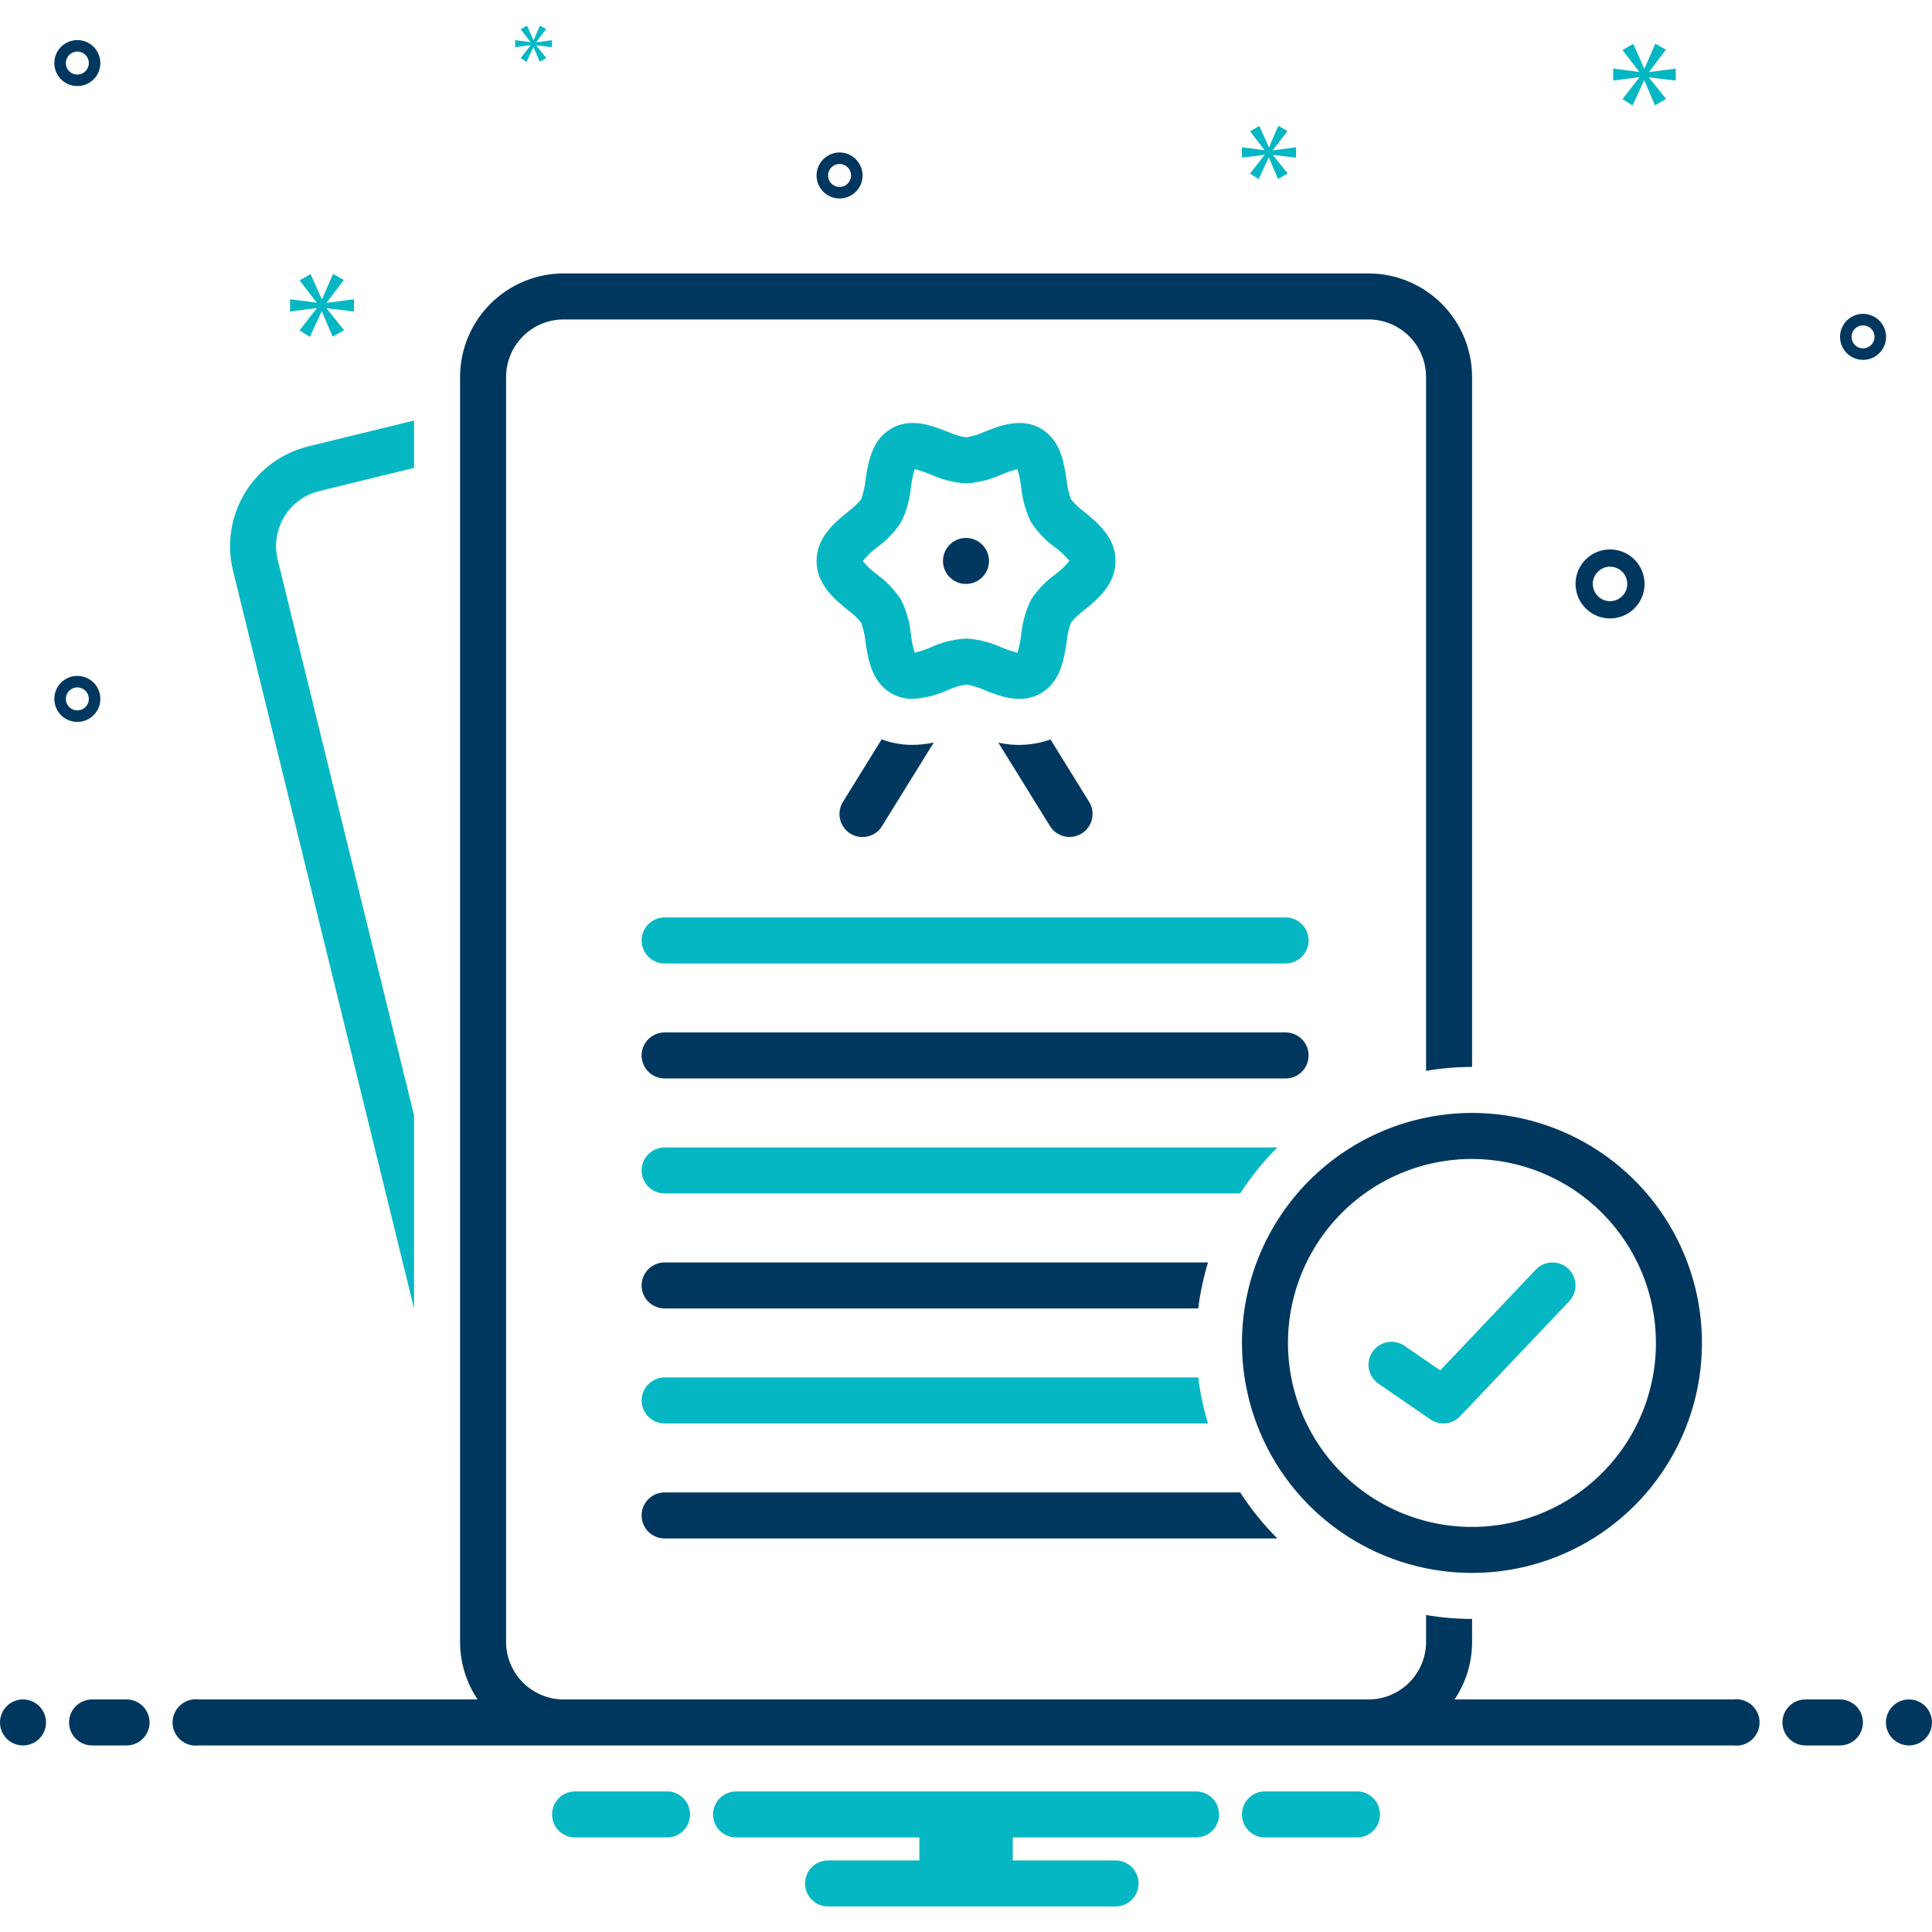 <svg width="60" height="60" viewBox="0 0 60 60" fill="none" xmlns="http://www.w3.org/2000/svg">
<g clip-path="url(#clip0_1854_13776)">
<path d="M0.714 54.206C1.109 54.206 1.429 53.886 1.429 53.492C1.429 53.097 1.109 52.778 0.714 52.778C0.32 52.778 0 53.097 0 53.492C0 53.886 0.32 54.206 0.714 54.206Z" fill="#00375F"/>
<path d="M3.93 52.778H2.859C2.669 52.778 2.488 52.853 2.354 52.987C2.22 53.121 2.145 53.303 2.145 53.492C2.145 53.681 2.22 53.863 2.354 53.997C2.488 54.131 2.669 54.206 2.859 54.206H3.93C4.12 54.206 4.301 54.131 4.435 53.997C4.569 53.863 4.645 53.681 4.645 53.492C4.645 53.303 4.569 53.121 4.435 52.987C4.301 52.853 4.12 52.778 3.93 52.778Z" fill="#00375F"/>
<path d="M57.141 52.778H56.07C55.88 52.778 55.699 52.853 55.565 52.987C55.431 53.121 55.355 53.303 55.355 53.492C55.355 53.681 55.431 53.863 55.565 53.997C55.699 54.131 55.88 54.206 56.07 54.206H57.141C57.331 54.206 57.512 54.131 57.646 53.997C57.78 53.863 57.855 53.681 57.855 53.492C57.855 53.303 57.78 53.121 57.646 52.987C57.512 52.853 57.331 52.778 57.141 52.778Z" fill="#00375F"/>
<path d="M59.285 54.206C59.679 54.206 59.999 53.886 59.999 53.492C59.999 53.097 59.679 52.778 59.285 52.778C58.89 52.778 58.57 53.097 58.57 53.492C58.57 53.886 58.89 54.206 59.285 54.206Z" fill="#00375F"/>
<path d="M42.197 55.635H39.23C39.05 55.649 38.883 55.731 38.76 55.863C38.638 55.995 38.57 56.169 38.57 56.349C38.57 56.529 38.638 56.703 38.76 56.835C38.883 56.968 39.05 57.049 39.23 57.063H42.197C42.376 57.049 42.544 56.968 42.666 56.835C42.788 56.703 42.856 56.529 42.856 56.349C42.856 56.169 42.788 55.995 42.666 55.863C42.544 55.731 42.376 55.649 42.197 55.635Z" fill="#04B7C3"/>
<path d="M20.771 55.635H17.804C17.624 55.649 17.457 55.731 17.335 55.863C17.212 55.995 17.145 56.169 17.145 56.349C17.145 56.529 17.212 56.703 17.335 56.835C17.457 56.968 17.624 57.049 17.804 57.063H20.771C20.951 57.049 21.118 56.968 21.24 56.835C21.362 56.703 21.43 56.529 21.43 56.349C21.43 56.169 21.362 55.995 21.24 55.863C21.118 55.731 20.951 55.649 20.771 55.635Z" fill="#04B7C3"/>
<path d="M37.145 55.635H22.859C22.669 55.635 22.488 55.71 22.354 55.844C22.22 55.978 22.145 56.16 22.145 56.349C22.145 56.538 22.22 56.72 22.354 56.854C22.488 56.988 22.669 57.063 22.859 57.063H28.552V57.778H25.716C25.526 57.778 25.345 57.853 25.211 57.987C25.077 58.121 25.002 58.303 25.002 58.492C25.002 58.681 25.077 58.863 25.211 58.997C25.345 59.131 25.526 59.206 25.716 59.206H34.645C34.834 59.206 35.016 59.131 35.15 58.997C35.284 58.863 35.359 58.681 35.359 58.492C35.359 58.303 35.284 58.121 35.15 57.987C35.016 57.853 34.834 57.778 34.645 57.778H31.452V57.063H37.145C37.334 57.063 37.516 56.988 37.65 56.854C37.784 56.72 37.859 56.538 37.859 56.349C37.859 56.16 37.784 55.978 37.65 55.844C37.516 55.71 37.334 55.635 37.145 55.635Z" fill="#04B7C3"/>
<path d="M12.858 40.632V34.637L8.623 17.379C8.569 17.154 8.558 16.921 8.594 16.692C8.629 16.463 8.709 16.244 8.829 16.046C8.95 15.848 9.108 15.676 9.294 15.539C9.481 15.402 9.693 15.304 9.918 15.249L12.858 14.53V13.06L9.578 13.862C9.171 13.961 8.788 14.14 8.449 14.387C8.111 14.635 7.825 14.947 7.608 15.305C7.39 15.663 7.245 16.061 7.182 16.475C7.118 16.89 7.136 17.312 7.236 17.719L12.858 40.632Z" fill="#04B7C3"/>
<path d="M19.926 29.206C19.926 29.396 20.001 29.577 20.135 29.711C20.269 29.845 20.451 29.921 20.64 29.921H39.925C40.115 29.921 40.297 29.845 40.431 29.711C40.565 29.577 40.64 29.396 40.64 29.206C40.64 29.017 40.565 28.835 40.431 28.701C40.297 28.567 40.115 28.492 39.925 28.492H20.64C20.451 28.492 20.269 28.567 20.135 28.701C20.001 28.835 19.926 29.017 19.926 29.206Z" fill="#04B7C3"/>
<path d="M20.64 33.492H39.925C40.115 33.492 40.297 33.417 40.431 33.283C40.565 33.149 40.64 32.967 40.64 32.778C40.64 32.588 40.565 32.407 40.431 32.273C40.297 32.139 40.115 32.063 39.925 32.063H20.64C20.451 32.063 20.269 32.139 20.135 32.273C20.001 32.407 19.926 32.588 19.926 32.778C19.926 32.967 20.001 33.149 20.135 33.283C20.269 33.417 20.451 33.492 20.64 33.492Z" fill="#00375F"/>
<path d="M27.381 22.961L26.179 24.902C26.129 24.982 26.096 25.07 26.08 25.163C26.065 25.256 26.068 25.351 26.089 25.442C26.11 25.534 26.149 25.621 26.204 25.697C26.259 25.773 26.328 25.838 26.409 25.888C26.488 25.937 26.578 25.971 26.67 25.986C26.763 26.001 26.858 25.997 26.95 25.975C27.041 25.954 27.128 25.914 27.204 25.859C27.28 25.804 27.344 25.734 27.393 25.654L28.998 23.061C28.778 23.108 28.553 23.132 28.328 23.133C28.005 23.133 27.683 23.075 27.381 22.961Z" fill="#00375F"/>
<path d="M31.004 23.062L32.608 25.654C32.658 25.733 32.722 25.803 32.798 25.858C32.875 25.913 32.961 25.952 33.052 25.974C33.144 25.995 33.238 25.998 33.331 25.983C33.423 25.968 33.512 25.935 33.592 25.886C33.672 25.836 33.741 25.771 33.796 25.695C33.851 25.619 33.89 25.533 33.911 25.442C33.933 25.35 33.936 25.255 33.921 25.163C33.906 25.07 33.872 24.981 33.823 24.902L32.624 22.964C32.104 23.15 31.542 23.184 31.004 23.062Z" fill="#00375F"/>
<path d="M34.645 17.421C34.645 16.689 34.081 16.228 33.669 15.892C33.518 15.781 33.381 15.652 33.261 15.508C33.191 15.317 33.146 15.118 33.127 14.916C33.042 14.362 32.937 13.674 32.332 13.314C31.731 12.957 31.069 13.215 30.586 13.404C30.401 13.489 30.204 13.55 30.002 13.583C29.8 13.55 29.604 13.489 29.418 13.404C28.936 13.215 28.274 12.957 27.673 13.314C27.068 13.673 26.962 14.362 26.878 14.915C26.858 15.118 26.813 15.317 26.744 15.508C26.624 15.652 26.486 15.781 26.335 15.892C25.923 16.228 25.359 16.689 25.359 17.421C25.359 18.152 25.923 18.613 26.335 18.95C26.487 19.06 26.624 19.189 26.744 19.333C26.813 19.524 26.858 19.723 26.878 19.925C26.962 20.479 27.067 21.167 27.672 21.527C27.875 21.646 28.106 21.708 28.341 21.705C28.713 21.683 29.079 21.592 29.418 21.437C29.604 21.352 29.8 21.292 30.002 21.258C30.204 21.292 30.4 21.352 30.586 21.437C31.069 21.625 31.73 21.884 32.332 21.527C32.937 21.168 33.042 20.479 33.127 19.926C33.146 19.724 33.191 19.524 33.261 19.333C33.381 19.189 33.518 19.06 33.669 18.95C34.081 18.613 34.645 18.152 34.645 17.421ZM32.765 17.843C32.469 18.058 32.215 18.325 32.016 18.631C31.852 18.97 31.75 19.335 31.714 19.71C31.692 19.901 31.652 20.088 31.598 20.272C31.43 20.229 31.265 20.174 31.106 20.106C30.759 19.946 30.384 19.853 30.002 19.83C29.62 19.853 29.246 19.946 28.898 20.106C28.739 20.174 28.575 20.229 28.407 20.272C28.352 20.088 28.313 19.9 28.29 19.71C28.255 19.335 28.153 18.97 27.988 18.632C27.789 18.325 27.535 18.058 27.239 17.843C27.073 17.722 26.924 17.58 26.794 17.421C26.924 17.261 27.073 17.119 27.239 16.998C27.535 16.784 27.789 16.516 27.988 16.21C28.152 15.871 28.255 15.506 28.29 15.131C28.313 14.941 28.352 14.753 28.407 14.569C28.575 14.612 28.739 14.667 28.898 14.735C29.246 14.895 29.62 14.989 30.002 15.011C30.384 14.989 30.759 14.895 31.106 14.735C31.266 14.667 31.43 14.612 31.598 14.569C31.652 14.753 31.692 14.941 31.714 15.131C31.75 15.506 31.852 15.871 32.016 16.209C32.215 16.516 32.469 16.784 32.765 16.998C32.931 17.119 33.081 17.261 33.211 17.421C33.081 17.58 32.931 17.722 32.765 17.843Z" fill="#04B7C3"/>
<path d="M29.999 18.135C30.394 18.135 30.714 17.815 30.714 17.42C30.714 17.026 30.394 16.706 29.999 16.706C29.605 16.706 29.285 17.026 29.285 17.42C29.285 17.815 29.605 18.135 29.999 18.135Z" fill="#00375F"/>
<path d="M20.64 44.206H37.516C37.374 43.74 37.272 43.262 37.212 42.778H20.64C20.451 42.778 20.269 42.853 20.135 42.987C20.001 43.121 19.926 43.303 19.926 43.492C19.926 43.681 20.001 43.863 20.135 43.997C20.269 44.131 20.451 44.206 20.64 44.206Z" fill="#04B7C3"/>
<path d="M20.64 40.635H37.212C37.272 40.151 37.374 39.673 37.516 39.206H20.64C20.451 39.206 20.269 39.282 20.135 39.416C20.001 39.55 19.926 39.731 19.926 39.921C19.926 40.11 20.001 40.292 20.135 40.426C20.269 40.56 20.451 40.635 20.64 40.635Z" fill="#00375F"/>
<path d="M38.57 41.706C38.57 43.119 38.989 44.5 39.774 45.675C40.559 46.849 41.675 47.765 42.98 48.305C44.285 48.846 45.721 48.987 47.107 48.712C48.492 48.436 49.765 47.756 50.764 46.757C51.763 45.758 52.443 44.485 52.719 43.1C52.994 41.714 52.853 40.278 52.312 38.973C51.772 37.667 50.856 36.552 49.681 35.767C48.507 34.982 47.126 34.563 45.713 34.563C43.819 34.566 42.004 35.319 40.665 36.658C39.326 37.997 38.572 39.812 38.57 41.706ZM51.427 41.706C51.427 42.836 51.092 43.941 50.464 44.881C49.836 45.821 48.944 46.553 47.9 46.985C46.856 47.418 45.707 47.531 44.598 47.311C43.49 47.09 42.472 46.546 41.672 45.747C40.873 44.947 40.329 43.929 40.109 42.821C39.888 41.712 40.001 40.563 40.434 39.519C40.866 38.475 41.599 37.583 42.538 36.955C43.478 36.327 44.583 35.992 45.713 35.992C47.228 35.994 48.681 36.596 49.752 37.667C50.823 38.739 51.426 40.191 51.427 41.706Z" fill="#00375F"/>
<path d="M20.64 47.778H39.67C39.235 47.344 38.848 46.865 38.515 46.349H20.64C20.451 46.349 20.269 46.424 20.135 46.558C20.001 46.692 19.926 46.874 19.926 47.063C19.926 47.253 20.001 47.434 20.135 47.569C20.269 47.702 20.451 47.778 20.64 47.778Z" fill="#00375F"/>
<path d="M20.64 37.063H38.515C38.848 36.547 39.235 36.069 39.67 35.635H20.64C20.451 35.635 20.269 35.71 20.135 35.844C20.001 35.978 19.926 36.16 19.926 36.349C19.926 36.538 20.001 36.72 20.135 36.854C20.269 36.988 20.451 37.063 20.64 37.063Z" fill="#04B7C3"/>
<path d="M43.618 41.796C43.462 41.689 43.27 41.648 43.084 41.682C42.898 41.717 42.733 41.824 42.625 41.98C42.518 42.136 42.477 42.329 42.512 42.515C42.547 42.701 42.654 42.866 42.81 42.973L44.423 44.081C44.563 44.177 44.733 44.22 44.902 44.202C45.071 44.184 45.228 44.107 45.345 43.983L48.732 40.412C48.797 40.344 48.847 40.264 48.881 40.176C48.914 40.089 48.931 39.995 48.928 39.901C48.925 39.808 48.905 39.715 48.866 39.63C48.828 39.544 48.774 39.467 48.706 39.402C48.637 39.338 48.557 39.287 48.47 39.254C48.382 39.22 48.289 39.204 48.195 39.207C48.101 39.209 48.009 39.23 47.923 39.268C47.838 39.306 47.76 39.361 47.696 39.429L44.728 42.558L43.618 41.796Z" fill="#04B7C3"/>
<path d="M53.831 52.778H45.173C45.528 52.25 45.717 51.628 45.717 50.992V50.278C45.238 50.277 44.76 50.236 44.288 50.156V50.992C44.287 51.465 44.099 51.919 43.764 52.254C43.429 52.589 42.976 52.777 42.502 52.778H17.503C17.029 52.777 16.575 52.589 16.241 52.254C15.906 51.919 15.717 51.465 15.717 50.992V11.706C15.717 11.233 15.906 10.779 16.241 10.444C16.575 10.109 17.029 9.921 17.503 9.921H42.502C42.976 9.921 43.429 10.109 43.764 10.444C44.099 10.779 44.287 11.233 44.288 11.706V33.256C44.76 33.176 45.238 33.135 45.717 33.135V11.706C45.715 10.854 45.377 10.037 44.774 9.434C44.171 8.832 43.354 8.493 42.502 8.492H17.503C16.65 8.493 15.833 8.832 15.231 9.434C14.628 10.037 14.289 10.854 14.288 11.706V50.992C14.288 51.628 14.477 52.25 14.832 52.778H6.173C6.071 52.764 5.968 52.773 5.87 52.803C5.772 52.833 5.682 52.883 5.604 52.951C5.527 53.018 5.466 53.102 5.424 53.195C5.381 53.288 5.359 53.389 5.359 53.492C5.359 53.594 5.381 53.696 5.424 53.789C5.466 53.882 5.527 53.966 5.604 54.033C5.682 54.101 5.772 54.151 5.87 54.181C5.968 54.211 6.071 54.219 6.173 54.206H53.831C53.933 54.219 54.036 54.211 54.134 54.181C54.232 54.151 54.323 54.101 54.4 54.033C54.477 53.966 54.538 53.882 54.581 53.789C54.623 53.696 54.645 53.594 54.645 53.492C54.645 53.389 54.623 53.288 54.581 53.195C54.538 53.102 54.477 53.018 54.4 52.951C54.323 52.883 54.232 52.833 54.134 52.803C54.036 52.773 53.933 52.764 53.831 52.778Z" fill="#00375F"/>
<path d="M50.001 19.206C50.213 19.206 50.42 19.143 50.596 19.026C50.773 18.908 50.91 18.741 50.991 18.545C51.072 18.349 51.093 18.134 51.052 17.926C51.011 17.718 50.909 17.527 50.759 17.377C50.609 17.227 50.418 17.125 50.21 17.084C50.002 17.043 49.787 17.064 49.591 17.145C49.395 17.226 49.228 17.363 49.11 17.54C48.992 17.716 48.93 17.923 48.93 18.135C48.93 18.419 49.043 18.691 49.244 18.892C49.445 19.093 49.717 19.206 50.001 19.206ZM50.001 17.599C50.107 17.599 50.211 17.631 50.299 17.689C50.387 17.748 50.456 17.832 50.496 17.93C50.537 18.028 50.547 18.135 50.526 18.239C50.506 18.343 50.455 18.439 50.38 18.514C50.305 18.588 50.209 18.64 50.106 18.66C50.002 18.681 49.894 18.67 49.796 18.63C49.698 18.589 49.614 18.52 49.556 18.432C49.497 18.344 49.465 18.241 49.465 18.135C49.465 17.993 49.522 17.857 49.623 17.756C49.723 17.656 49.859 17.599 50.001 17.599Z" fill="#00375F"/>
<path d="M26.074 4.735C25.932 4.735 25.794 4.777 25.677 4.856C25.559 4.934 25.468 5.046 25.414 5.176C25.36 5.307 25.346 5.45 25.373 5.589C25.401 5.727 25.469 5.855 25.569 5.955C25.669 6.054 25.796 6.123 25.934 6.15C26.073 6.178 26.216 6.163 26.347 6.109C26.477 6.055 26.589 5.964 26.668 5.846C26.746 5.729 26.788 5.591 26.788 5.45C26.788 5.26 26.712 5.079 26.578 4.945C26.445 4.811 26.263 4.735 26.074 4.735ZM26.074 5.807C26.003 5.807 25.934 5.786 25.875 5.746C25.817 5.707 25.771 5.651 25.744 5.586C25.717 5.521 25.71 5.449 25.723 5.38C25.737 5.311 25.771 5.247 25.821 5.197C25.871 5.147 25.935 5.113 26.004 5.099C26.073 5.085 26.145 5.093 26.21 5.12C26.276 5.147 26.331 5.192 26.371 5.251C26.41 5.31 26.431 5.379 26.431 5.45C26.431 5.544 26.393 5.635 26.326 5.702C26.259 5.769 26.168 5.807 26.074 5.807Z" fill="#00375F"/>
<path d="M2.402 1.245C2.261 1.245 2.122 1.287 2.005 1.365C1.887 1.443 1.796 1.555 1.742 1.686C1.688 1.816 1.674 1.96 1.701 2.098C1.729 2.237 1.797 2.364 1.897 2.464C1.997 2.564 2.124 2.632 2.262 2.659C2.401 2.687 2.545 2.673 2.675 2.619C2.806 2.565 2.917 2.473 2.996 2.356C3.074 2.238 3.116 2.1 3.116 1.959C3.116 1.77 3.041 1.588 2.907 1.454C2.773 1.32 2.591 1.245 2.402 1.245ZM2.402 2.316C2.331 2.316 2.262 2.295 2.203 2.256C2.145 2.217 2.099 2.161 2.072 2.096C2.045 2.03 2.038 1.959 2.052 1.889C2.065 1.82 2.099 1.756 2.149 1.706C2.199 1.656 2.263 1.622 2.332 1.609C2.401 1.595 2.473 1.602 2.538 1.629C2.604 1.656 2.659 1.702 2.699 1.76C2.738 1.819 2.759 1.888 2.759 1.959C2.759 2.054 2.721 2.144 2.654 2.211C2.587 2.278 2.496 2.316 2.402 2.316Z" fill="#00375F"/>
<path d="M57.859 9.747C57.718 9.747 57.579 9.789 57.462 9.868C57.344 9.946 57.253 10.058 57.199 10.188C57.145 10.319 57.131 10.463 57.158 10.601C57.186 10.74 57.254 10.867 57.354 10.967C57.454 11.067 57.581 11.135 57.719 11.162C57.858 11.19 58.002 11.176 58.132 11.122C58.263 11.068 58.374 10.976 58.453 10.859C58.531 10.741 58.573 10.603 58.573 10.462C58.573 10.272 58.498 10.091 58.364 9.957C58.23 9.823 58.048 9.748 57.859 9.747ZM57.859 10.819C57.788 10.819 57.719 10.798 57.66 10.759C57.602 10.719 57.556 10.664 57.529 10.598C57.502 10.533 57.495 10.461 57.508 10.392C57.522 10.323 57.556 10.259 57.606 10.209C57.656 10.159 57.72 10.125 57.789 10.111C57.858 10.098 57.93 10.105 57.995 10.132C58.061 10.159 58.117 10.205 58.156 10.263C58.195 10.322 58.216 10.391 58.216 10.462C58.216 10.556 58.178 10.647 58.111 10.714C58.044 10.781 57.953 10.819 57.859 10.819Z" fill="#00375F"/>
<path d="M3.116 21.705C3.116 21.564 3.074 21.426 2.996 21.308C2.917 21.191 2.806 21.099 2.675 21.045C2.545 20.991 2.401 20.977 2.262 21.005C2.124 21.032 1.997 21.1 1.897 21.2C1.797 21.3 1.729 21.427 1.701 21.566C1.674 21.704 1.688 21.848 1.742 21.979C1.796 22.109 1.887 22.221 2.005 22.299C2.122 22.378 2.261 22.419 2.402 22.419C2.591 22.419 2.773 22.344 2.907 22.21C3.041 22.076 3.116 21.895 3.116 21.705ZM2.045 21.705C2.045 21.635 2.066 21.566 2.105 21.507C2.144 21.448 2.2 21.402 2.265 21.375C2.33 21.348 2.402 21.341 2.471 21.355C2.541 21.369 2.604 21.403 2.654 21.453C2.704 21.503 2.738 21.566 2.752 21.636C2.766 21.705 2.759 21.777 2.732 21.842C2.705 21.907 2.659 21.963 2.6 22.002C2.541 22.041 2.472 22.062 2.402 22.062C2.307 22.062 2.216 22.025 2.149 21.958C2.082 21.891 2.045 21.8 2.045 21.705Z" fill="#00375F"/>
<path d="M10.148 9.394L10.679 8.696L10.344 8.506L10.003 9.288H9.992L9.645 8.511L9.304 8.707L9.83 9.389V9.4L9.008 9.294V9.674L9.835 9.568V9.579L9.304 10.26L9.623 10.462L9.986 9.674H9.997L10.332 10.456L10.685 10.255L10.148 9.584V9.573L10.992 9.674V9.294L10.148 9.406V9.394Z" fill="#04B7C3"/>
<path d="M16.476 1.412L16.171 1.804L16.354 1.92L16.564 1.466H16.57L16.763 1.917L16.966 1.801L16.657 1.415V1.408L17.142 1.466V1.248L16.657 1.312V1.305L16.962 0.903L16.769 0.794L16.573 1.244H16.566L16.367 0.797L16.171 0.91L16.473 1.302V1.309L16 1.248V1.466L16.476 1.405V1.412Z" fill="#04B7C3"/>
<path d="M52.043 2.502V2.13L51.216 2.239V2.228L51.737 1.543L51.408 1.357L51.074 2.124H51.062L50.723 1.362L50.388 1.554L50.904 2.223V2.234L50.098 2.13V2.502L50.909 2.398V2.409L50.388 3.078L50.7 3.275L51.057 2.502H51.068L51.397 3.27L51.742 3.073L51.216 2.415V2.404L52.043 2.502Z" fill="#04B7C3"/>
<path d="M39.535 4.66L39.984 4.069L39.701 3.908L39.412 4.57H39.403L39.11 3.912L38.821 4.078L39.266 4.655V4.664L38.57 4.574V4.896L39.27 4.806V4.816L38.821 5.392L39.09 5.562L39.398 4.896H39.407L39.691 5.558L39.989 5.387L39.535 4.82V4.811L40.249 4.896V4.574L39.535 4.669V4.66Z" fill="#04B7C3"/>
</g>
<defs>
<clipPath id="clip0_1854_13776">
<rect width="60" height="60" fill="white"/>
</clipPath>
</defs>
</svg>
